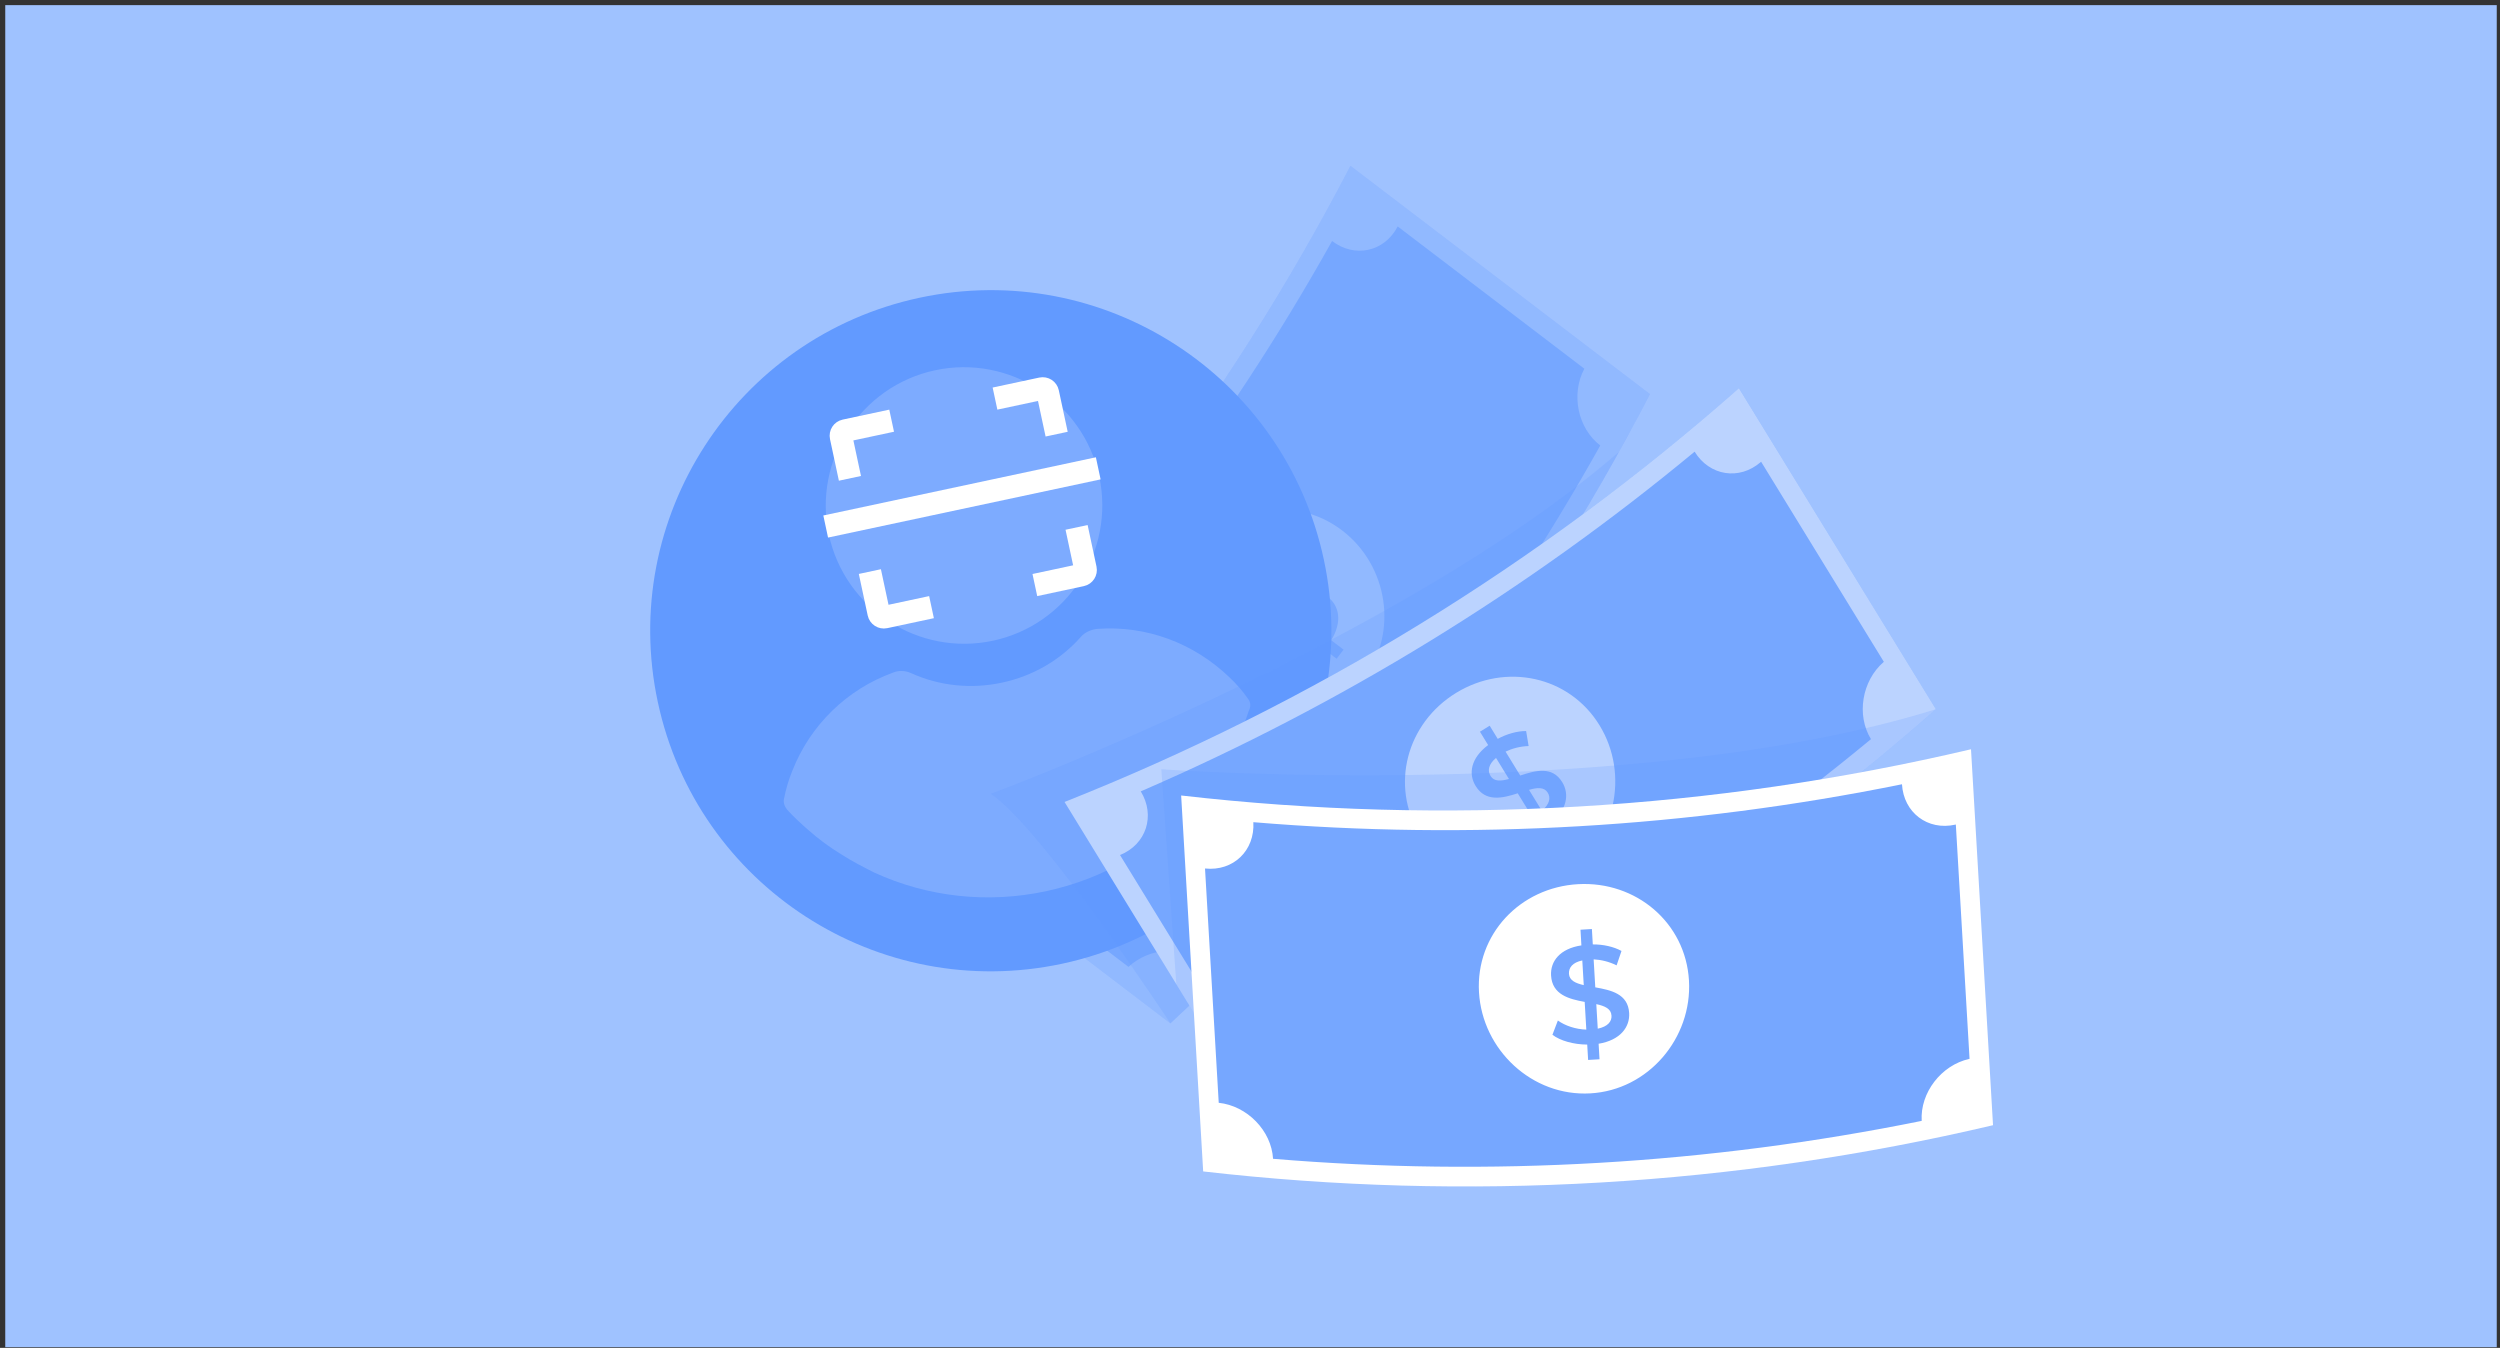 <svg width="332" height="179" viewBox="0 0 332 179" fill="none" xmlns="http://www.w3.org/2000/svg">
<rect x="0" y="0" width="332" height="179" fill="#333333" stroke="none"/>
<rect width="330.872" height="178.23" transform="translate(0.697 0.678)" fill="#9FC2FF"/>
<path d="M219.116 52.335C202.867 83.662 181.32 111.933 155.422 135.903C142.165 125.798 128.909 115.693 115.646 105.589C141.545 81.619 163.091 53.348 179.34 22.021C192.597 32.126 205.854 42.231 219.116 52.335Z" fill="#76A7FF"/>
<path opacity="0.2" d="M219.116 52.335C217.779 54.918 216.402 57.478 214.985 60.016C199.288 88.293 179.187 113.907 155.422 135.903C142.165 125.798 128.909 115.693 115.646 105.589C141.545 81.619 163.097 53.348 179.34 22.021C192.597 32.126 205.859 42.231 219.116 52.335Z" fill="white"/>
<path d="M176.781 85.021L178.425 86.273C178.118 86.677 177.811 87.081 177.504 87.479C176.963 87.064 176.417 86.654 175.876 86.239C174.687 87.61 173.134 88.64 171.877 88.89C171.552 88.299 171.234 87.701 170.909 87.109C172.059 86.842 173.333 86.074 174.289 85.033C173.31 84.287 172.332 83.542 171.359 82.797C169.715 84.128 167.826 85.454 165.789 83.901C164.293 82.757 163.843 80.692 165.379 78.24C164.827 77.819 164.276 77.397 163.724 76.977C164.031 76.573 164.338 76.174 164.645 75.77C165.186 76.186 165.732 76.595 166.273 77.011C167.16 75.964 168.309 75.099 169.419 74.684C169.76 75.264 170.107 75.844 170.449 76.425C169.407 76.868 168.537 77.506 167.86 78.217C168.85 78.968 169.834 79.725 170.824 80.475C172.463 79.138 174.3 77.728 176.337 79.281C177.834 80.419 178.306 82.524 176.787 85.021H176.781ZM169.584 81.443C168.713 80.777 167.843 80.117 166.972 79.451C166.335 80.618 166.523 81.46 167.166 81.949C167.871 82.484 168.679 82.103 169.584 81.443ZM175.046 81.278C174.329 80.731 173.504 81.124 172.582 81.818C173.447 82.478 174.312 83.138 175.177 83.798C175.831 82.598 175.672 81.756 175.046 81.278Z" fill="#76A7FF"/>
<path d="M185.588 30.118C183.819 33.463 179.887 34.288 176.9 32.007C162.796 57.24 145.181 80.345 124.591 100.628C127.583 102.909 127.828 106.915 125.074 109.509C133.336 115.807 141.602 122.106 149.864 128.404C152.617 125.81 157.22 125.502 160.207 127.778C180.803 107.495 198.418 84.39 212.516 59.157C209.524 56.881 208.608 52.364 210.377 49.018C210.389 49.001 210.394 48.984 210.406 48.967C202.144 42.669 193.878 36.37 185.616 30.072C185.605 30.089 185.599 30.106 185.588 30.123V30.118ZM181.065 90.159C176.382 96.287 167.365 97.277 161.254 92.617C155.138 87.952 154.245 79.417 158.927 73.284C163.621 67.162 172.11 65.774 178.226 70.434C184.336 75.088 185.753 84.031 181.059 90.153L181.065 90.159Z" fill="#76A7FF"/>
<circle cx="131.58" cy="83.764" r="36.192" transform="rotate(-12.087 131.58 83.764)" fill="#629AFF"/>
<path d="M122.11 39.542C97.689 44.771 82.127 68.809 87.357 93.232C92.587 117.655 116.626 133.213 141.049 127.983C165.473 122.752 181.031 98.715 175.802 74.293C170.572 49.87 146.535 34.312 122.11 39.542ZM124.941 52.764C133.022 51.034 140.973 56.182 142.702 64.259C144.432 72.337 139.286 80.288 131.206 82.018C123.129 83.748 115.179 78.602 113.449 70.523C111.719 62.446 116.865 54.494 124.941 52.764ZM138.563 116.423C130.504 118.149 122.494 116.795 115.76 113.156C114.12 112.27 112.948 110.706 112.558 108.886C110.804 100.695 116.03 92.719 124.223 90.965L141.243 87.32C149.439 85.565 157.447 90.707 159.201 98.898C159.591 100.72 159.165 102.622 158.03 104.102C153.379 110.181 146.624 114.697 138.563 116.423Z" fill="#629AFF"/>
<g clip-path="url(#clip0_2413_7794)">
<path d="M131.868 85.087C141.749 82.971 148.096 73.165 145.98 63.284C143.864 53.404 134.058 47.056 124.178 49.172C114.297 51.288 107.95 61.094 110.066 70.975C112.182 80.855 121.988 87.202 131.868 85.087Z" fill="#7DABFF"/>
<path d="M165.759 92.839C165.036 91.763 164.174 90.8 163.25 89.931C158.501 85.371 152.178 83.035 145.72 83.516C144.919 83.605 144.09 83.947 143.564 84.552C140.791 87.688 137.139 89.782 133.061 90.655C128.983 91.528 124.794 91.113 120.98 89.388C120.252 89.052 119.339 89.001 118.588 89.326C112.5 91.532 107.609 96.269 105.223 102.357C104.735 103.528 104.36 104.838 104.124 106.037C103.99 106.558 104.186 107.09 104.522 107.51C105.384 108.474 106.403 109.404 107.311 110.193C108.728 111.448 110.189 112.529 111.791 113.499C113.124 114.361 114.597 115.112 116.07 115.863C123.255 119.163 131.225 119.998 138.91 118.353C146.595 116.707 153.524 112.681 158.728 106.728C159.781 105.518 160.8 104.152 161.663 102.819C162.649 101.296 163.618 99.694 164.397 97.969C164.963 96.782 165.451 95.611 165.843 94.379C166.134 93.825 166.095 93.259 165.759 92.839Z" fill="#7DABFF"/>
<path d="M118.41 55.867L112.22 57.19C111.849 57.27 111.612 57.635 111.692 58.006L112.871 63.524M132.136 52.932L138.326 51.609C138.697 51.53 139.063 51.766 139.142 52.138L140.322 57.656M123.704 80.628L117.514 81.952C117.143 82.031 116.777 81.794 116.698 81.423L115.518 75.905M137.429 77.694L143.62 76.371C143.991 76.291 144.228 75.926 144.148 75.554L142.969 70.037" stroke="white" stroke-width="3"/>
<path d="M109.651 69.922L145.846 62.195" stroke="white" stroke-width="3"/>
</g>
<path opacity="0.2" d="M214.987 60.018C199.29 88.294 179.189 113.909 155.424 135.904C155.424 135.904 138.572 110.193 131.579 105.414C131.579 105.414 185.868 85.268 214.987 60.018Z" fill="#629AFF"/>
<path d="M257.083 94.182C230.627 117.532 200.325 136.12 167.525 149.126C158.809 134.919 150.092 120.707 141.376 106.5C174.176 93.494 204.478 74.906 230.934 51.557C239.651 65.763 248.367 79.976 257.083 94.182Z" fill="#76A7FF"/>
<path opacity="0.5" d="M257.084 94.182C230.622 117.532 200.32 136.12 167.52 149.126C163.754 142.987 159.987 136.848 156.215 130.703C151.265 122.636 146.321 114.568 141.371 106.5C174.171 93.494 204.473 74.906 230.93 51.557C239.646 65.769 248.362 79.976 257.084 94.182Z" fill="white"/>
<path d="M233.831 61.359C230.974 63.84 227.009 63.191 225.046 59.982C202.789 78.422 178.022 93.613 151.492 105.094C153.461 108.298 152.243 112.127 148.738 113.549C154.172 122.408 159.605 131.261 165.039 140.119C168.543 138.697 172.947 140.062 174.91 143.271C201.44 131.79 226.201 116.599 248.464 98.159C246.495 94.956 247.275 90.41 250.131 87.929C250.148 87.918 250.159 87.906 250.176 87.889C244.743 79.031 239.31 70.178 233.876 61.319C233.859 61.331 233.848 61.342 233.831 61.359ZM207.943 115.722C201.361 119.751 192.599 117.412 188.582 110.869C184.559 104.315 186.807 96.025 193.39 92.003C199.978 87.986 208.398 89.756 212.415 96.316C216.432 102.859 214.526 111.711 207.943 115.728V115.722Z" fill="#76A7FF"/>
<path d="M205.806 109.385C206.164 109.971 206.528 110.557 206.887 111.143C206.454 111.41 206.027 111.672 205.595 111.94C205.237 111.359 204.884 110.779 204.525 110.193C202.921 111.046 201.1 111.439 199.837 111.223C199.752 110.551 199.667 109.88 199.581 109.209C200.748 109.374 202.215 109.118 203.484 108.492C202.841 107.445 202.198 106.398 201.555 105.351C199.541 106 197.3 106.557 195.963 104.372C194.978 102.768 195.303 100.68 197.624 98.945C197.26 98.353 196.896 97.761 196.537 97.17C196.97 96.908 197.402 96.641 197.829 96.373C198.187 96.953 198.54 97.534 198.898 98.12C200.105 97.465 201.493 97.073 202.671 97.084C202.784 97.75 202.892 98.416 203.001 99.076C201.874 99.11 200.833 99.394 199.94 99.815C200.588 100.873 201.237 101.932 201.885 102.99C203.894 102.336 206.118 101.681 207.461 103.866C208.445 105.465 208.127 107.604 205.811 109.385H205.806ZM200.389 103.451C199.814 102.518 199.246 101.585 198.671 100.652C197.652 101.511 197.527 102.358 197.948 103.053C198.409 103.809 199.302 103.741 200.383 103.451H200.389ZM205.544 105.271C205.072 104.503 204.161 104.572 203.052 104.89C203.621 105.818 204.19 106.745 204.759 107.672C205.8 106.791 205.959 105.948 205.544 105.271Z" fill="#76A7FF"/>
<path opacity="0.2" d="M257.084 94.182C230.622 117.531 200.32 136.119 167.52 149.125C163.754 142.986 159.987 136.847 156.215 130.703L154.224 102.158C154.224 102.158 216.996 106.687 257.084 94.182Z" fill="#629AFF"/>
<path d="M264.674 149.427C230.326 157.518 194.841 159.595 159.782 155.566C158.809 138.925 157.836 122.283 156.857 105.641C191.916 109.663 227.402 107.587 261.749 99.502C262.722 116.144 263.695 132.786 264.674 149.427Z" fill="white"/>
<path d="M212.296 138.611L212.416 140.671C211.909 140.7 211.409 140.734 210.902 140.762C210.863 140.079 210.823 139.402 210.783 138.72C208.968 138.714 207.176 138.202 206.163 137.417C206.402 136.785 206.647 136.154 206.886 135.522C207.836 136.216 209.252 136.688 210.663 136.734C210.589 135.505 210.521 134.282 210.447 133.053C208.365 132.672 206.129 132.103 205.981 129.548C205.873 127.671 207.147 125.981 210.009 125.548C209.969 124.854 209.929 124.16 209.89 123.466C210.396 123.438 210.897 123.409 211.403 123.375C211.443 124.058 211.483 124.735 211.523 125.418C212.894 125.406 214.305 125.719 215.334 126.288C215.118 126.925 214.902 127.562 214.686 128.2C213.673 127.699 212.621 127.454 211.636 127.403C211.71 128.643 211.779 129.884 211.853 131.118C213.935 131.494 216.199 131.966 216.353 134.526C216.461 136.404 215.175 138.134 212.291 138.611H212.296ZM210.322 130.823C210.259 129.73 210.191 128.638 210.129 127.545C208.826 127.819 208.314 128.507 208.359 129.321C208.41 130.202 209.23 130.572 210.316 130.823H210.322ZM214.003 134.862C213.952 133.957 213.116 133.593 211.989 133.349C212.052 134.435 212.114 135.522 212.182 136.609C213.52 136.324 214.054 135.659 214.009 134.868L214.003 134.862Z" fill="#76A7FF"/>
<path d="M259.678 109.51C255.991 110.346 252.799 107.905 252.583 104.15C224.255 109.897 195.25 111.592 166.444 109.186C166.666 112.941 163.787 115.74 160.026 115.336C160.635 125.708 161.238 136.08 161.847 146.452C165.608 146.85 168.845 150.139 169.061 153.888C197.867 156.295 226.872 154.599 255.2 148.853C254.979 145.103 257.806 141.462 261.499 140.626C261.516 140.626 261.539 140.62 261.556 140.614C260.947 130.242 260.344 119.87 259.735 109.499C259.718 109.499 259.695 109.504 259.678 109.51ZM211.186 145.2C203.483 145.638 196.86 139.442 196.411 131.779C195.961 124.098 201.856 117.856 209.559 117.418C217.263 116.986 223.846 122.527 224.295 130.203C224.744 137.872 218.884 144.773 211.186 145.2Z" fill="#76A7FF"/>
<defs>
<clipPath id="clip0_2413_7794">
<rect width="70.73" height="70.73" fill="white" transform="translate(89.592 56.582) rotate(-12.087)"/>
</clipPath>
</defs>
</svg>
